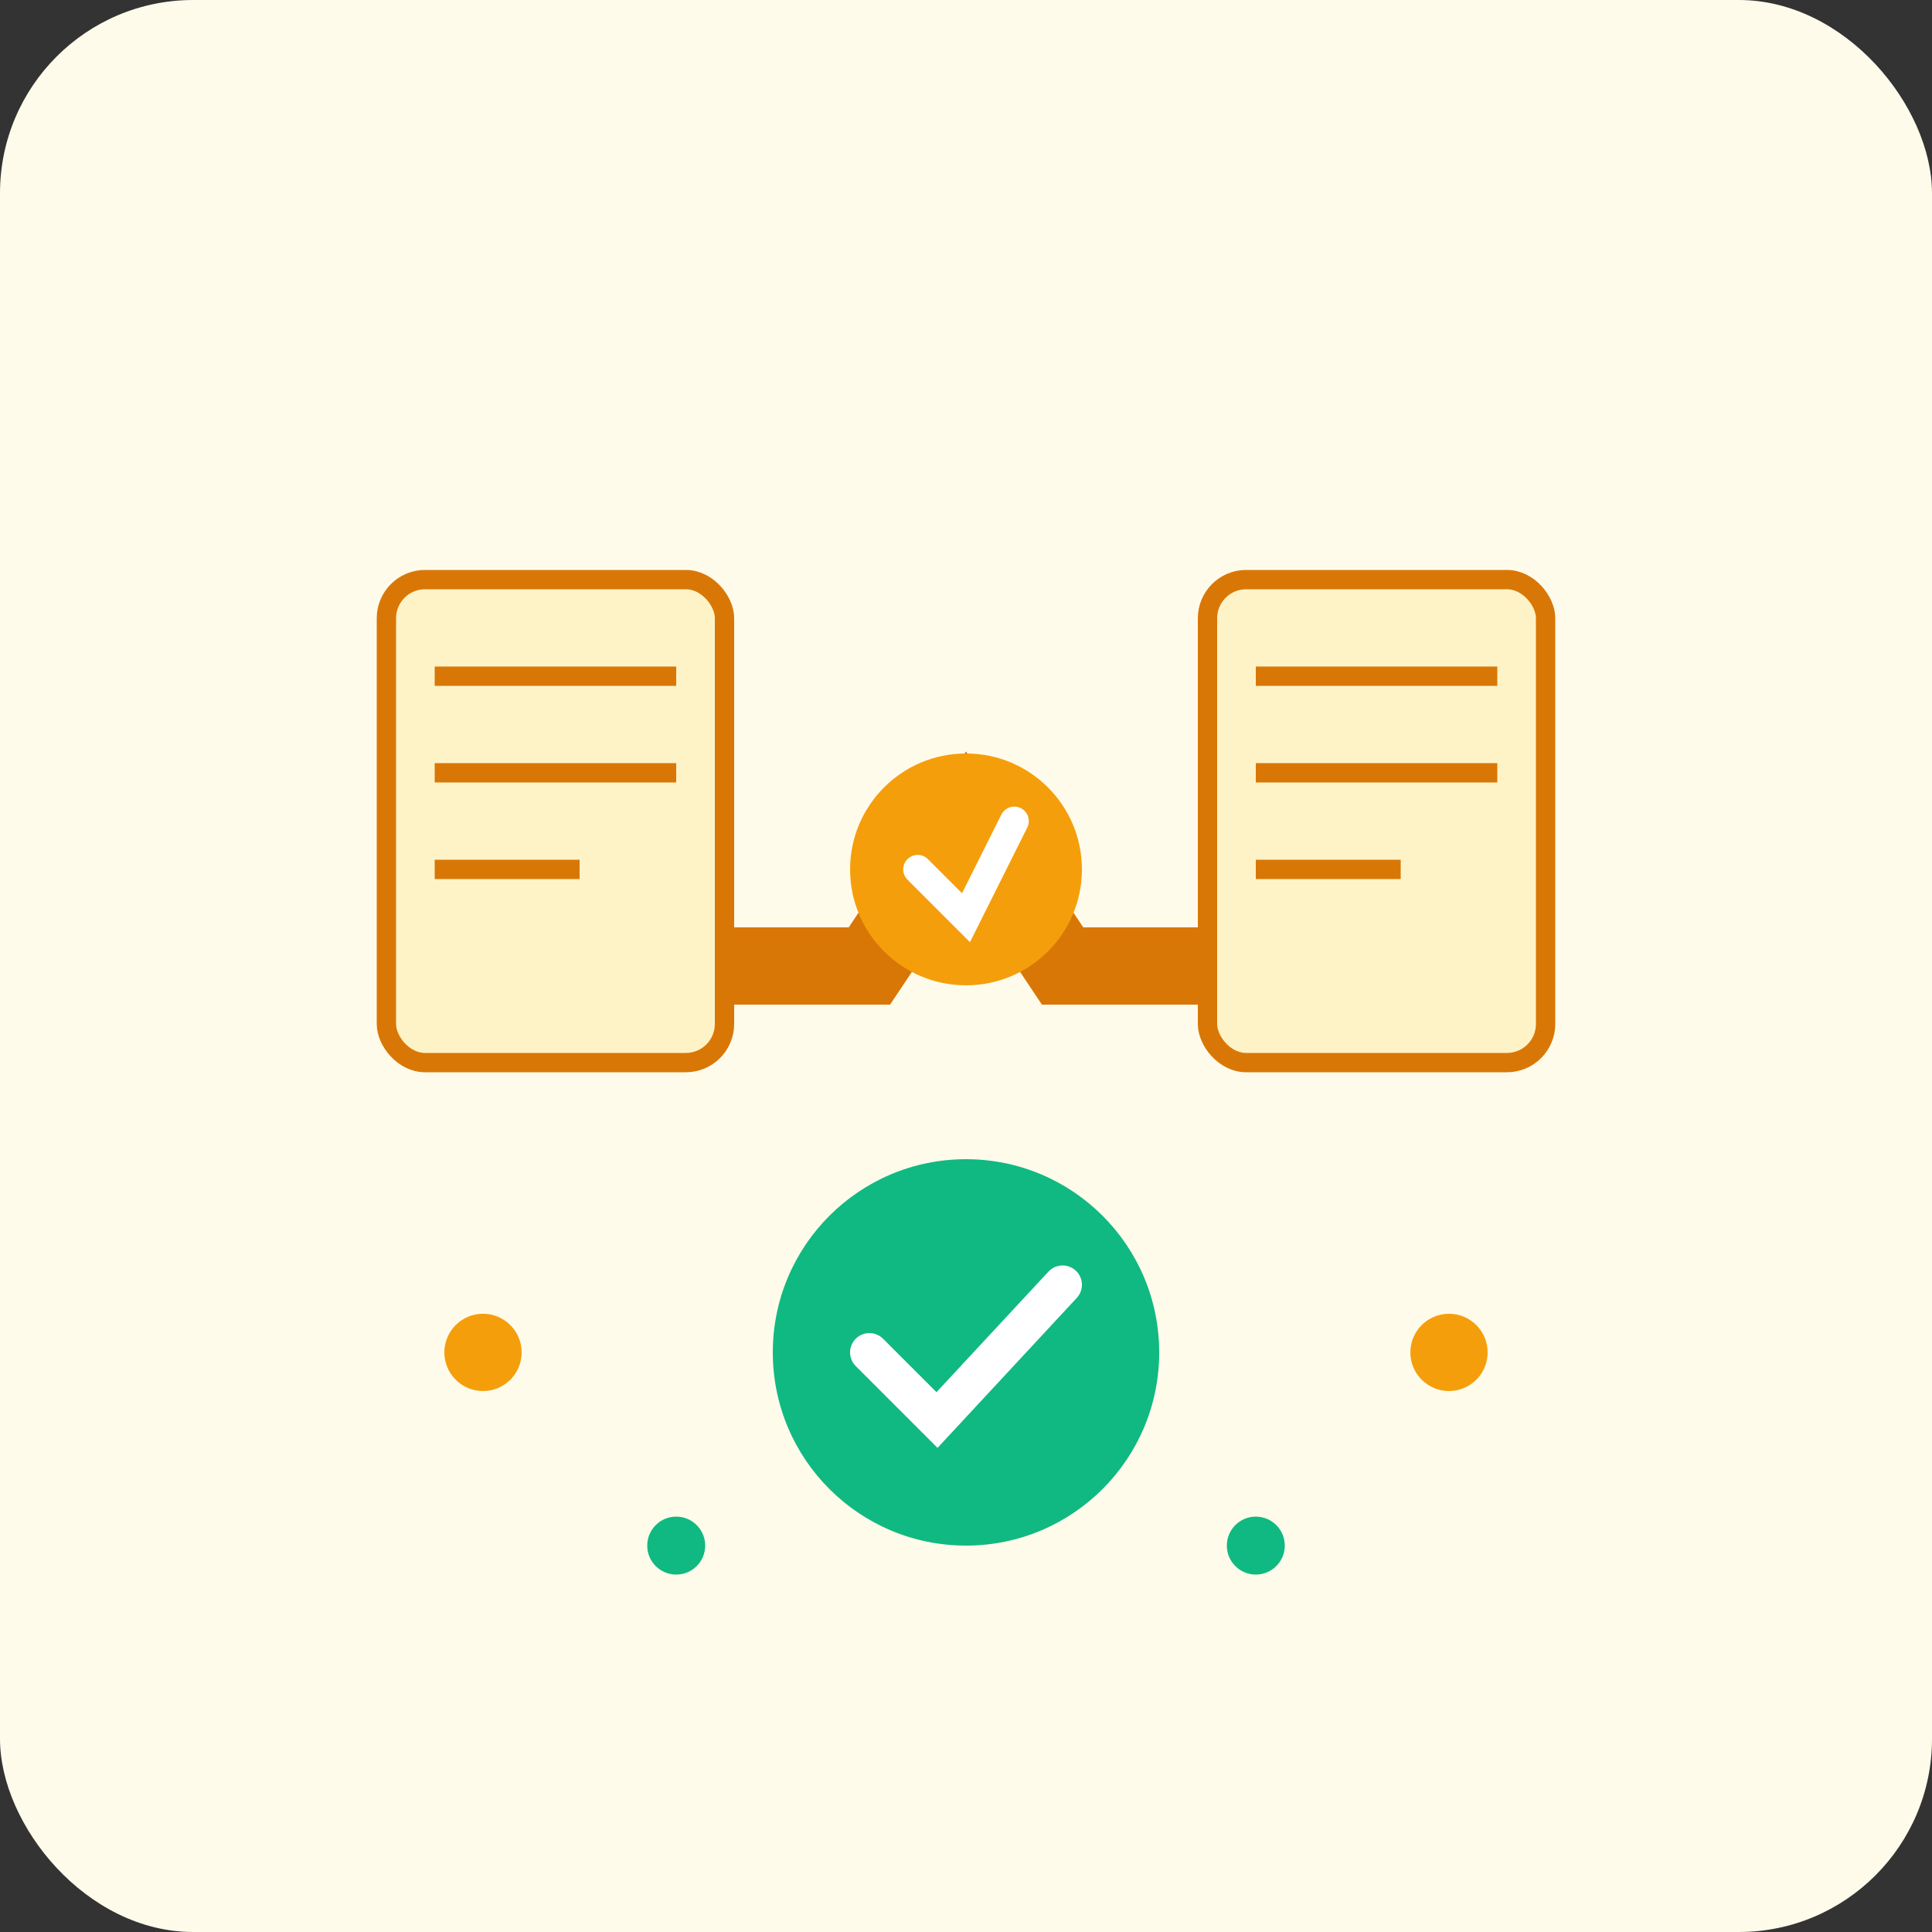 <svg xmlns="http://www.w3.org/2000/svg" viewBox="0 0 200 200" fill="none">
  <rect x="0" y="0" width="200" height="200" fill="#333333" stroke="none"/>
  <rect width="200" height="200" rx="20" fill="#FFFBEB"/>
  <!-- Handshake simplified -->
  <path d="M60 100 L90 100 L100 85 L110 100 L140 100" stroke="#D97706" stroke-width="8" stroke-linecap="round" fill="none"/>
  <circle cx="100" cy="90" r="12" fill="#F59E0B"/>
  <path d="M95 90 L100 95 L105 85" stroke="white" stroke-width="3" stroke-linecap="round" fill="none"/>

  <!-- Document left -->
  <rect x="40" y="60" width="35" height="50" rx="4" stroke="#D97706" stroke-width="2" fill="#FEF3C7"/>
  <line x1="45" y1="70" x2="70" y2="70" stroke="#D97706" stroke-width="2"/>
  <line x1="45" y1="80" x2="70" y2="80" stroke="#D97706" stroke-width="2"/>
  <line x1="45" y1="90" x2="60" y2="90" stroke="#D97706" stroke-width="2"/>

  <!-- Document right -->
  <rect x="125" y="60" width="35" height="50" rx="4" stroke="#D97706" stroke-width="2" fill="#FEF3C7"/>
  <line x1="130" y1="70" x2="155" y2="70" stroke="#D97706" stroke-width="2"/>
  <line x1="130" y1="80" x2="155" y2="80" stroke="#D97706" stroke-width="2"/>
  <line x1="130" y1="90" x2="145" y2="90" stroke="#D97706" stroke-width="2"/>

  <!-- Checkmark -->
  <circle cx="100" cy="140" r="20" fill="#10B981"/>
  <path d="M90 140 L97 147 L110 133" stroke="white" stroke-width="4" stroke-linecap="round" fill="none"/>

  <!-- Confetti dots -->
  <circle cx="50" cy="140" r="4" fill="#F59E0B"/>
  <circle cx="150" cy="140" r="4" fill="#F59E0B"/>
  <circle cx="70" cy="160" r="3" fill="#10B981"/>
  <circle cx="130" cy="160" r="3" fill="#10B981"/>
</svg>
